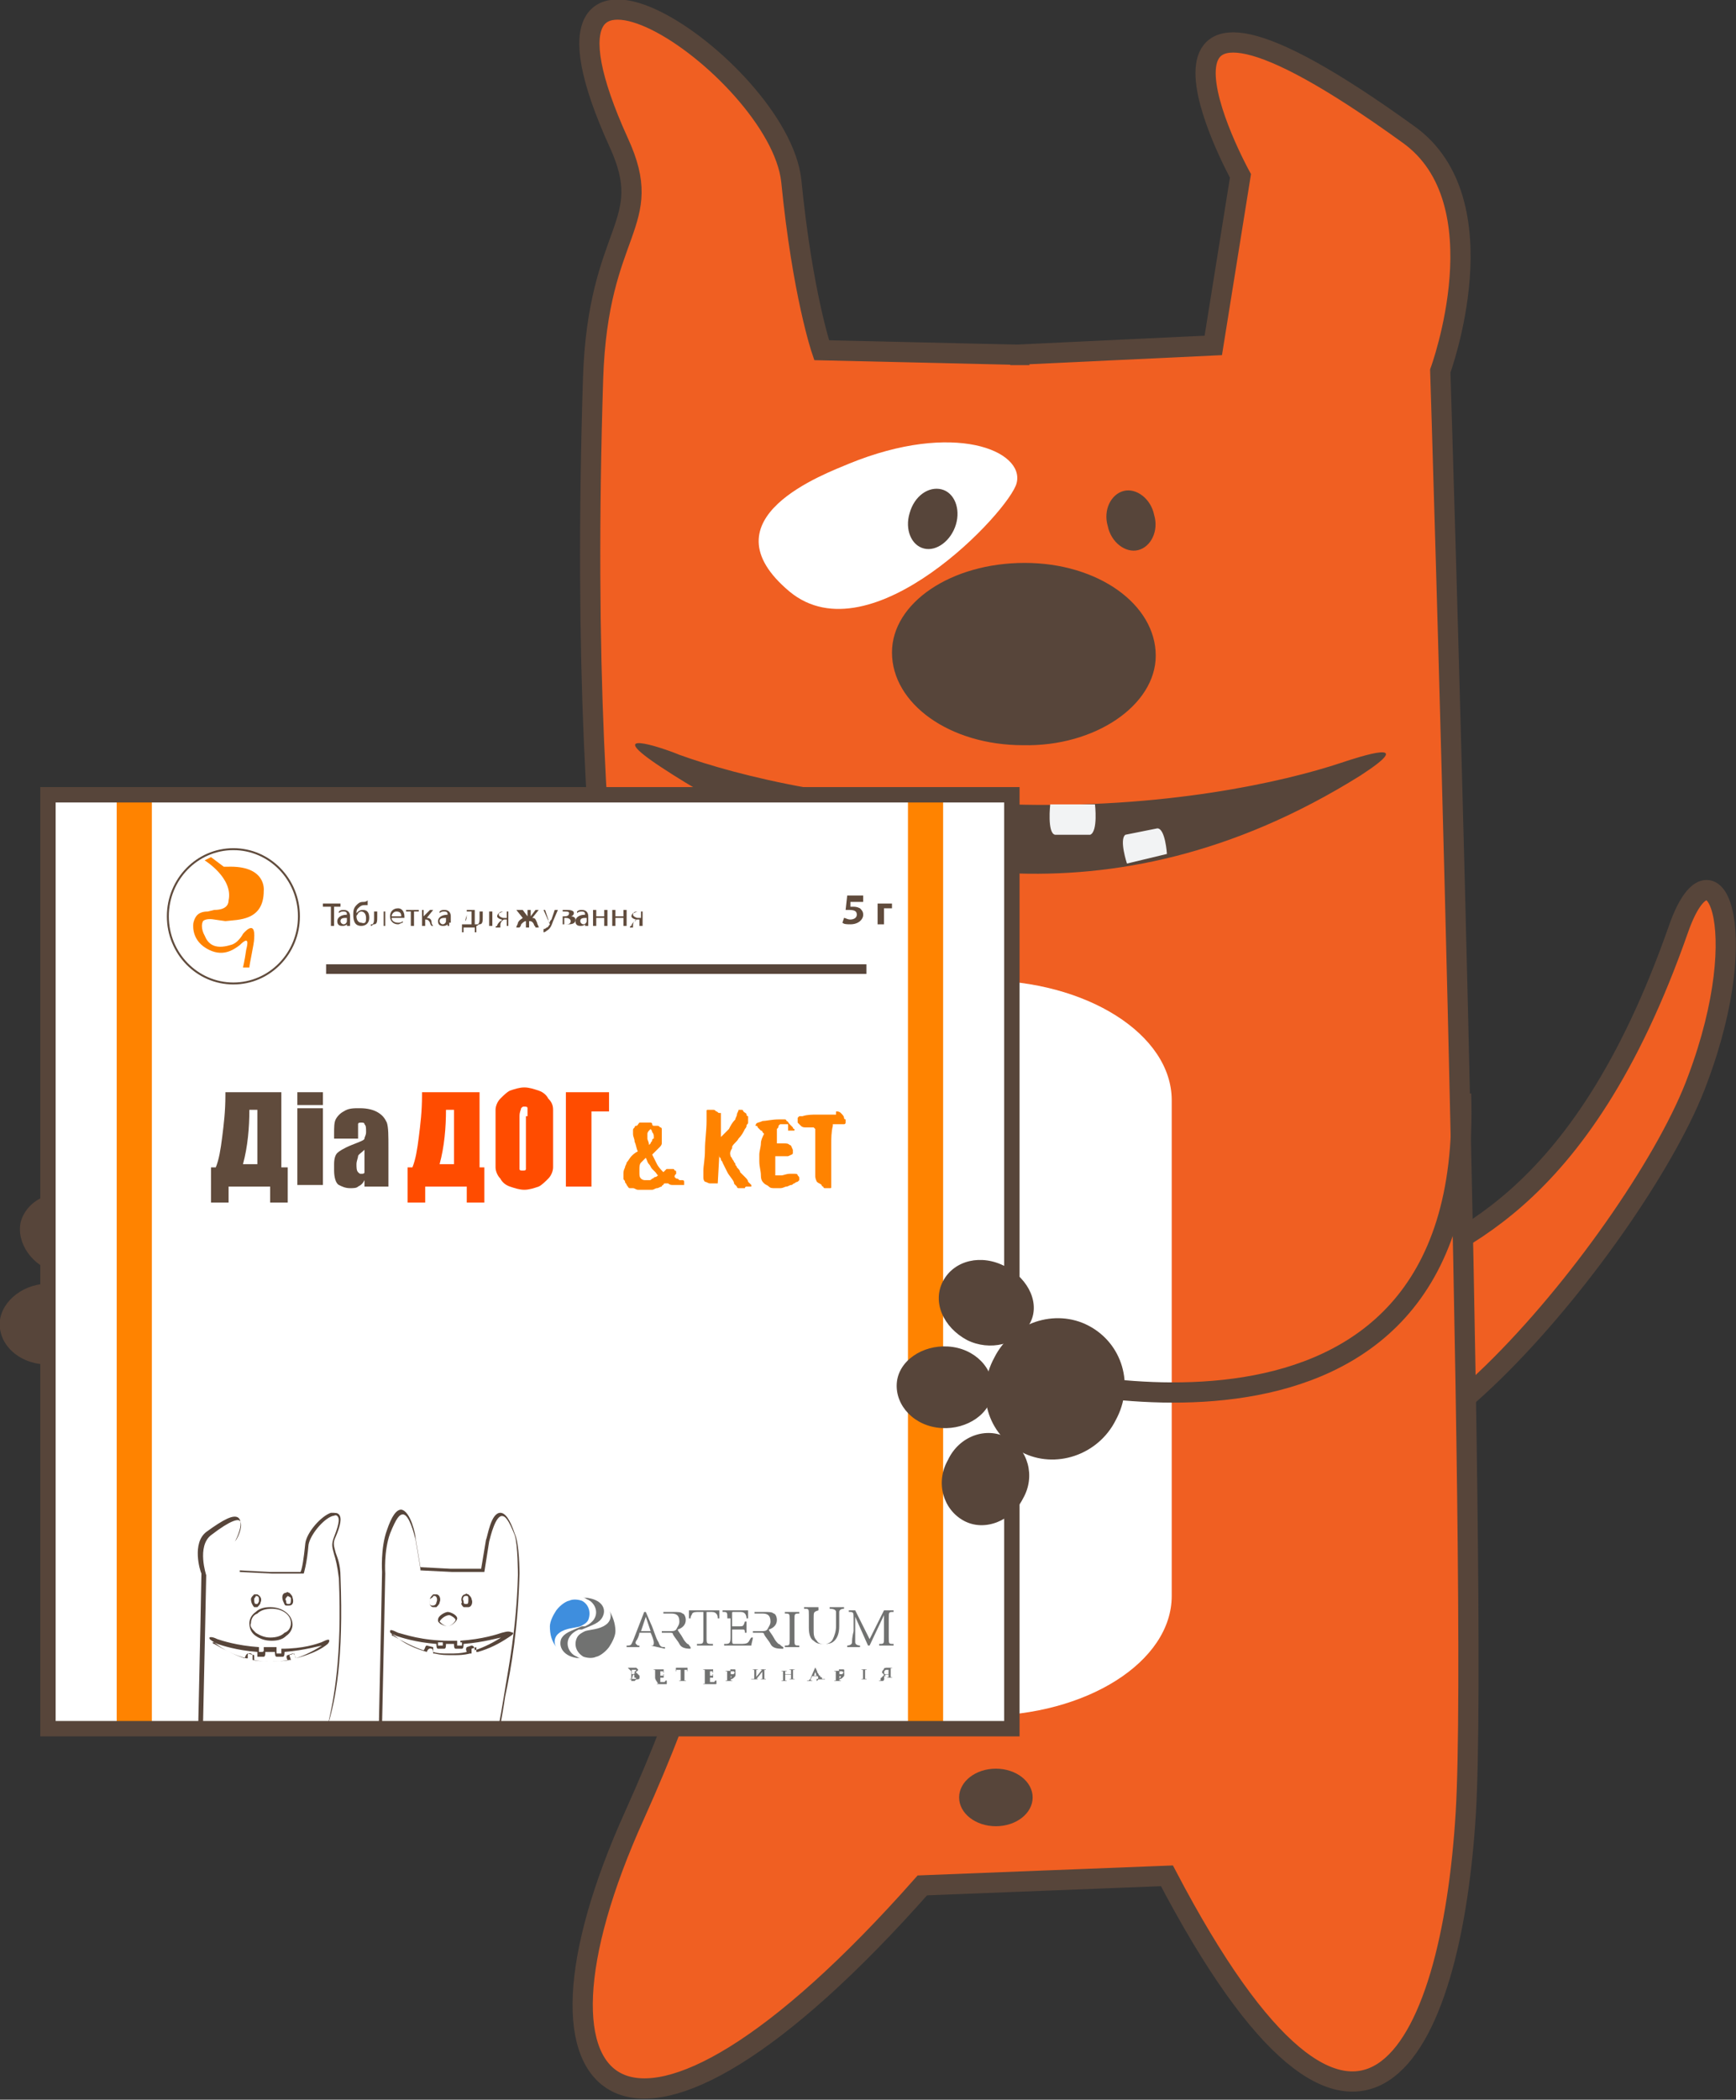 <svg xmlns="http://www.w3.org/2000/svg" id="Слой_1" baseProfile="basic" viewBox="0 0 108.6 131.3"><rect x="0" y="0" width="108.6" height="131.3" fill="#333333" stroke="none"/><style>.st0{fill:#604b3c}.st4{fill:#fff}.st7{fill:#ff8300}.st12{fill:#57453a}.st26{fill:#717271}.st38{fill:none;stroke:#57453a;stroke-width:1.266;stroke-miterlimit:10}</style><switch><g><path fill="#f05f22" fill-rule="evenodd" stroke="#57453a" stroke-miterlimit="10" stroke-width="1.266" d="M86.2 80.1c4.3-2.3 12.6-4.3 18.8-22 2.1-6 4.8-.2 1.2 9.4-3.5 9.6-21 30.8-24.9 21.4-2.3-5.5 1.2-6.8 4.9-8.8z" clip-rule="evenodd"/><path fill="#f05f22" stroke="#57453a" stroke-miterlimit="10" stroke-width="1.266" d="M64.4 22.2l-13-.3s-1.2-3.5-1.9-10.6c-.8-7.2-18.2-18.7-10.8-2.4 2.4 5.2-1.3 5.3-1.6 14.8-2.2 70.1 16.7 58.4 2.6 89.8-8.2 18.1-.4 25.2 18 4.4l15.3-.6c12 22.9 17.8 11.2 18.7-4 .8-13.6-1.6-90.1-1.6-90.1s3.9-10.6-2-14.8C68.3-5.9 77.6 11 77.6 11l-1.7 10.6-12.7.6h1.2z"/><path fill="#57453a" fill-rule="evenodd" d="M55.8 40.8c0 3.2 3.6 5.8 8.2 5.8 4.5.1 8.3-2.5 8.3-5.6 0-3.2-3.6-5.8-8.2-5.8s-8.3 2.5-8.3 5.6z" clip-rule="evenodd"/><path d="M13.9 82.5c-.6 2.4-3 3.8-5.3 3.2-2.3-.6-3.7-3-3-5.4.6-2.4 3-3.8 5.3-3.2 2.3.6 3.7 3 3 5.4z" class="st12"/><path d="M2.6 80.3c1.7-.2 3.2.7 3.4 2.1.2 1.4-1 2.7-2.6 2.9-1.7.2-3.2-.8-3.4-2.2-.2-1.3 1-2.6 2.6-2.8zM7.5 85c1.4.4 2.3 1.9 1.9 3.5C9 90 7.5 91 6 90.6c-1.4-.4-2.3-1.9-1.9-3.5.5-1.5 2-2.5 3.4-2.1zm-3.9-5.4C2 79.2 1 77.7 1.3 76.4c.4-1.4 2-2.1 3.6-1.7 1.6.4 2.7 1.9 2.3 3.2-.3 1.3-1.9 2.1-3.6 1.7z" class="st12"/><path d="M9 79.9c17 11.3 29.6-17 29.6-17" class="st38"/><path d="M53.1 29c-1.4.6-9.2 3.4-3.7 8 5.1 4.2 13.8-5.1 14.2-6.8.5-2-3.9-3.9-10.5-1.2z" class="st4"/><path d="M72.2 32.2c.3 1-.2 2-1 2.2-.8.2-1.7-.5-1.9-1.5-.3-1 .2-2 1-2.2.8-.2 1.7.5 1.9 1.5zm-15.3-.1c-.3 1 .1 2 .9 2.2.8.2 1.7-.5 2-1.5.3-1-.1-2-.9-2.2-.8-.2-1.7.4-2 1.5z" class="st12"/><ellipse cx="62.3" cy="112.4" class="st12" rx="2.3" ry="1.8"/><path d="M42.5 47.2c3.6 1.3 11 3.2 20.6 3.1h.1c9.6.3 17.1-1.4 20.7-2.6 1.2-.4 4.9-1.6 1.2.8-8 5-15.5 6.4-22 6.1-6.5.1-13.8-1.4-21.7-6.6-3.8-2.5-.1-1.3 1.1-.8z" class="st12"/><path d="M53.6 53.4s.1-1.6.6-1.6l1 .2 1 .2c.4.2-.1 1.8-.1 1.8m14.4 0s-.5-1.5-.1-1.8l1-.2 1-.2c.5 0 .6 1.6.6 1.6m-11.7-3.1s.1 1.8-.4 1.9l-1.1-.1-1.2-.1c-.5-.1-.2-1.9-.2-1.9m10.1.2s.2 1.7-.3 1.9H66c-.5-.1-.3-1.9-.3-1.9" fill="#f2f3f4"/><path d="M73.3 99.8c0 4.1-5.3 7.5-11.9 7.5-6.6 0-11.9-3.4-11.9-7.5v-31c0-4.1 5.3-7.5 11.9-7.5 6.6 0 11.9 3.4 11.9 7.5v31z" class="st4"/><path d="M3 49.7h60.3v58.4H3z" class="st4"/><ellipse cx="14.6" cy="57.3" fill="none" stroke="#604b3c" stroke-width=".122" rx="4.1" ry="4.2"/><path d="M53.9 56.4h-.7v.3h.1c.2 0 .3 0 .5.1.1.1.2.2.2.4 0 .3-.3.6-.8.6-.2 0-.4 0-.5-.1l.1-.3c.1 0 .2.1.4.1s.4-.1.4-.3c0-.2-.1-.3-.5-.3h-.2l.1-.9h1v.4zm1.9.1v.3h-.5v1h-.4v-1.3h.9z" class="st0"/><path d="M12.8 58.5c.2.5.6.9 1.6.6.5-.1.8-.7.8-.7s.8-1 .7.3c0 .3-.3 1.6-.3 1.8h-.4s.1-.4.2-1.1c.1-.4.2-.9-.4-.3-.4.3-1.1.8-2.1.2-1-.6-.8-1.6-.8-1.6.1-.4.3-.7.9-.7l.4-.1c.7 0 .9-.3.9-.6.3-1.4-1.5-2.5-1.5-2.5l.4-.2.8.6h.2c2.5-.1 2.3 1.5 2.3 1.5 0 1.9-1.6 1.8-2.4 1.9l-.7-.1s-.5-.1-.7.1c-.2.4.1.9.1.9z" class="st7"/><path d="M20.6 56.7h-.4v-.2h1.1v.2h-.4v1.2h-.2v-1.2z" class="st0"/><path d="M21.9 57.7v.2h-.2v-.1c-.1.1-.2.1-.3.1-.2 0-.3-.1-.3-.3 0-.2.2-.4.6-.4 0-.1 0-.2-.2-.2-.1 0-.2 0-.3.1V57c.1-.1.2-.1.3-.1.3 0 .4.2.4.4v.4zm-.2-.3c-.2 0-.4 0-.4.2 0 .1.1.2.2.2s.2-.1.2-.2v-.2zm1.3-.8h-.2c-.2 0-.3.1-.4.2-.1.1-.1.2-.1.3.1-.1.2-.2.4-.2.3 0 .4.2.4.5s-.2.5-.5.5c-.4 0-.5-.3-.5-.7 0-.2 0-.4.2-.6.1-.1.2-.2.4-.2.1 0 .2 0 .3-.1v.3zm-.1.8c0-.2-.1-.4-.3-.4-.1 0-.2.1-.2.1 0 .1-.1.1-.1.2 0 .2.1.4.3.4.3.1.3-.1.3-.3zm1.2-.5v1H24V57h-.4v.3c0 .3 0 .5-.2.5-.1 0-.1.1-.2.1v-.1h.1c.1-.1.1-.2.1-.4V57h.7zm.4.5c0 .2.2.3.4.3.1 0 .2 0 .3-.1v.1c-.1 0-.2.1-.3.1-.3 0-.5-.2-.5-.5s.2-.5.5-.5.4.3.4.5v.1h-.8zm.6-.1c0-.1 0-.3-.3-.3-.2 0-.3.2-.3.3h.6zm1.1-.4v.1h-.3v.9h-.2V57h-.3v-.1h.8zm.3 0v.4l.4-.4h.2l-.4.5c.2 0 .3.1.3.3 0 .1.1.2.1.2H27s-.1-.1-.1-.2c-.1-.2-.2-.2-.3-.2v.4h-.2v-1h.1zm1.6.8v.2H28v-.1c-.1.1-.2.1-.3.1-.2 0-.3-.1-.3-.3 0-.2.2-.4.6-.4 0-.1 0-.2-.2-.2-.1 0-.2 0-.3.1V57c.1-.1.2-.1.3-.1.3 0 .4.2.4.4v.4zm-.2-.3c-.2 0-.4 0-.4.2 0 .1.1.2.2.2s.2-.1.2-.2v-.2zm1.8-.5v.9h.1v.5h-.1V58H29v.3h-.1v-.5h.1c0-.1.1-.1.1-.2s.1-.3.1-.4v-.3h.5zm-.5.3c0 .1 0 .3-.1.4 0 .1-.1.1-.1.2h.5V57h-.3v.2zm1.6-.3v1h-.2V57h-.4v.3c0 .3 0 .5-.2.5-.1 0-.1.1-.2.1v-.1h.1c.1-.1.1-.2.1-.4V57h.8zm1.1 1h-.2v-.4h-.1c-.1 0-.1 0-.2.1s-.1.2-.1.3v.1H31s0-.1.1-.1c0-.1.1-.2.2-.3 0 0 .1 0 .1-.1-.1 0-.3-.1-.3-.2s.1-.2.1-.2c.1 0 .2-.1.3-.1h.3v.9zm-.2-.9h-.2c-.1 0-.3 0-.3.2 0 .1.2.2.3.2h.2V57zm1-.1l.3.4v-.4h.2v.4l.3-.4h.2l-.4.5c.2 0 .2.1.3.3 0 .1.1.2.1.3h-.2c0-.1-.1-.1-.1-.2-.1-.2-.2-.2-.3-.2v.4h-.2v-.4c-.1 0-.2.1-.3.2 0 .1-.1.2-.1.2h-.2c0-.1.1-.2.1-.3.1-.2.2-.2.3-.3l-.4-.5h.4zm1.4 0l.2.6c0 .1 0 .1.1.2 0-.1 0-.1.1-.2l.2-.6h.2l-.3.7c-.1.3-.2.5-.4.6-.1.1-.2.1-.2.1v-.2s.1 0 .2-.1c.1 0 .1-.1.2-.2l-.4-.9h.1zm1 0h.3c.2 0 .5 0 .5.2 0 .1-.1.2-.2.2.2 0 .3.1.3.2 0 .3-.3.3-.5.3h-.3v-.9zm.1.9h.2c.1 0 .3 0 .3-.2 0-.1-.1-.2-.3-.2h-.1v.4zm0-.5h.1c.1 0 .3 0 .3-.2 0-.1-.1-.1-.3-.1h-.1v.3zm1.6.4v.2h-.2v-.1c-.1.1-.2.1-.3.1-.2 0-.3-.1-.3-.3 0-.2.2-.4.6-.4 0-.1 0-.2-.2-.2-.1 0-.2 0-.3.1V57c.1-.1.2-.1.3-.1.3 0 .4.2.4.4v.4zm-.1-.3c-.2 0-.4 0-.4.2 0 .1.1.2.2.2s.2-.1.2-.2v-.2zm.6-.5v.4h.5v-.4h.2v1h-.2v-.5h-.5v.5h-.2v-1h.2zm1.2 0v.4h.5v-.4h.2v1H39v-.5h-.5v.5h-.2v-1h.2zm1.7 1H40v-.4h-.1c-.1 0-.1 0-.2.1s-.1.2-.1.3v.1h-.2s0-.1.1-.1c0-.1.1-.2.2-.3 0 0 .1 0 .1-.1-.1 0-.3-.1-.3-.2s.1-.2.1-.2c.1 0 .2-.1.3-.1h.3v.9zm-.1-.9h-.2c-.1 0-.3 0-.3.2 0 .1.2.2.3.2h.2V57zM18 75.2h-1.1v-1h-2.6v1h-1.1V73h.3c.2-.5.3-1.1.4-1.9.1-.8.2-1.6.2-2.6v-.2h3.5V73h.4v2.2zm-1.9-2.3v-3.5h-.5c0 1.1-.1 2.3-.4 3.4h.9zm4.1-4.6v.8h-1.6v-.8h1.6zm0 1v4.8h-1.6v-4.8h1.6zm2.1 1.9h-1.4v-.3c0-.4 0-.7.1-.9.1-.2.3-.4.5-.5.3-.2.6-.2 1-.2.5 0 .9.1 1.2.3.3.2.4.4.5.6.1.3.1.8.1 1.6v2.4h-1.5v-.4c-.1.2-.2.3-.4.4-.1.1-.3.1-.5.1-.3 0-.5-.1-.7-.2s-.3-.5-.3-.9v-.4c0-.4.1-.6.2-.7.1-.1.4-.3.9-.5s.8-.3.8-.4c0-.1.1-.2.1-.4 0-.3 0-.4-.1-.5 0-.1-.1-.1-.2-.1s-.2 0-.2.1v.9zm.5.7c-.2.2-.4.3-.4.4 0 .1-.1.3-.1.5s0 .4.1.5.1.1.2.1.2 0 .2-.1v-1.4z" class="st0"/><path d="M30.3 75.2h-1.1v-1h-2.6v1h-1.1V73h.3c.2-.5.3-1.1.4-1.9.1-.8.2-1.6.2-2.6v-.2H30V73h.3v2.2zm-1.9-2.3v-3.5h-.5c0 1.1-.1 2.3-.4 3.4h.9zm6.2-1.2V73c0 .2-.1.5-.3.7-.2.2-.4.4-.6.5-.3.1-.6.2-.9.2-.3 0-.6-.1-.9-.2-.3-.1-.5-.3-.6-.5-.2-.2-.3-.5-.3-.7v-3.6c0-.2.1-.5.3-.7.2-.2.4-.4.6-.5.3-.1.6-.2.9-.2.3 0 .6.1.9.2.3.1.5.3.6.5.2.2.3.4.3.7v2.3zM33 69.8v-.5c0-.1-.1-.1-.2-.1s-.1 0-.2.1c0 .1-.1.2-.1.5v3.3c0 .1.1.1.2.1s.2 0 .2-.1v-3.3zm5.1-.3H37v4.7h-1.6v-5.9h2.7v1.2z" fill="#ff4c00"/><path d="M42.3 73.4c-.1.1-.1.1-.1.2l.1.1c.1 0 .1 0 .2.1h.2s.1 0 .1.1v.2h-.7c-.1 0-.2 0-.3-.1h-.2s-.1 0-.1.1c0 0-.1 0-.1.1-.1 0-.2.1-.3.1-.1 0-.2.1-.3.1h-.9c-.1 0-.2-.1-.3-.1h-.2c-.1 0-.1-.1-.2-.2 0-.1-.1-.1-.1-.2s-.1-.1-.1-.2v-.3c0-.1 0-.2.1-.4 0-.1.1-.2.1-.3.1-.1.2-.3.3-.4.1-.1.2-.2.4-.3-.1-.2-.1-.4-.2-.6 0-.2-.1-.3-.1-.5v-.2c0-.1 0-.1.1-.2 0 0 0-.1.1-.1s.1-.1.2-.2h.7s.1 0 .1.1c0 0 0 .1.1.1h.2c.1 0 .1 0 .2.1.1 0 .1.1.1.1v.9s0 .1-.1.2l-.3.3-.1.1-.1.1.3.6c.1.2.3.4.4.5l.1-.1.1-.1h.4c.1 0 .1.1.1.1.1 0 .1 0 .1.2 0-.1 0-.1 0 0zm-2.2.3c.1.1.2.1.3.1h.2c.1 0 .1 0 .2-.1.1 0 .1-.1.2-.1s.1-.1.2-.1c-.1 0-.1-.1-.2-.2l-.2-.2c-.1-.1-.1-.2-.2-.3-.1-.1-.1-.2-.2-.4l-.3.3c-.1.1-.1.3-.1.4v.2c0 .2 0 .3.1.4zm.4-2.9v.4c0 .1.1.2.1.4l.1-.1c0-.1.1-.1.1-.2 0 0 0-.1.1-.1v-.1c0-.1 0-.2-.1-.3 0-.1-.1-.2-.1-.2l-.1.1s-.1.1-.1.2v-.1zm5.2 1.5c.1.1.1.2.2.3 0 .1.1.1.1.2s.1.1.1.2c.1.1.2.2.2.3l.3.3c.1.1.2.2.2.3l.2.2v.1h-.3s-.1 0-.1.1h-.4s-.1 0-.1-.1l-.2-.2c.1 0 0 0 0-.1-.1-.2-.3-.4-.4-.6l-.3-.6c0-.1-.1-.1-.1-.2s-.1-.1-.1-.2v-.1l-.1 1.8h-.5c-.1 0-.2-.1-.3-.1-.1-.1-.1-.2-.1-.3v-.4c0-.3.1-.7.1-1.3 0-.6.1-1.2.1-1.8v-.6c0-.1 0-.1.1-.1h.3c.1 0 .1 0 .2.1.1 0 .1.1.2.1h.1v1.5l.5-.5c.1-.2.2-.4.4-.6 0-.1.1-.2.1-.3 0-.1.1-.2.1-.3h.2s.1 0 .1.1c.1.1.2.1.2.2s.1.1.1.1v.4c0 .1-.1.1-.1.2s-.1.2-.1.2c-.1.2-.2.4-.4.6-.1.2-.3.3-.4.5v.1c-.2.3-.1.4-.1.5zm3.6-2h-.5l-.1.1c0 .1 0 .1-.1.2v.9h.4c.2 0 .3 0 .4.1.1 0 .1.1.2.3v.2c0 .1-.1.1-.3.2h-.8v1.2h.4c.1 0 .3-.1.5-.1h.3c.1 0 .2 0 .2.1.1.1.1.1.1.2v.1l-.1.1s-.1 0-.2.1c-.1 0-.1.1-.2.1s-.2.1-.3.1c-.1 0-.2.1-.4.1h-.3c-.2 0-.3 0-.4-.1s-.2-.1-.3-.2c-.1-.1-.2-.2-.2-.5s-.1-.5-.1-.9v-.4c0-.2.1-.5.1-.7 0-.2.1-.4.2-.6l-.1-.1s0-.1-.1-.1l-.1-.1-.1-.1s0-.1-.1-.1 0-.1 0-.1c0-.1.2-.1.4-.2.2 0 .6-.1 1-.1h.4s.1 0 .1.1c.1 0 .1.1.2.2l.2.2s0 .1.1.1v.1h-.4zm3-.8c.1 0 .2 0 .3.1.1.1.2.2.2.3 0 0 0 .1.1.1v.2s0 .1-.1.1h-.7v.1c-.1.4-.1.8-.1 1.2v2.6c0 .1 0 .1-.1.1h-.3s-.1 0-.1-.1c0 0-.1 0-.1-.1-.1-.1-.2-.1-.3-.2-.1-.2-.1-.3-.1-.4v-2.9l-.1-.1h-.5c-.1 0-.2 0-.3-.1l-.2-.2v-.3l.1-.1h.2c.3-.1.6-.1.9-.1h1.2v-.2zm-45-19.8h2.2V108H7.3zm49.5 0H59v58.4h-2.2z" class="st7"/><path fill="none" stroke="#57453a" stroke-miterlimit="10" stroke-width=".962" d="M3 49.7h60.3v58.4H3z"/><path d="M16 102.3c.3.2.6.3 1 .3s.7-.1.9-.3c.3-.2.4-.5.4-.7 0-.6-.6-1.1-1.4-1.1-.4 0-.7.1-.9.3-.3.2-.4.5-.4.7 0 .3.1.6.4.8zm.1-1.4c.2-.2.5-.3.9-.3.7 0 1.2.4 1.2.9 0 .2-.1.5-.4.6-.2.2-.5.3-.9.3-.3 0-.6-.1-.9-.3-.2-.2-.4-.4-.3-.6 0-.2.1-.5.4-.6z" class="st12"/><path d="M21.3 98.6c0-.8-.2-1.2-.3-1.5-.1-.4-.2-.6 0-1 .3-.7.4-1.2.2-1.4-.1-.1-.2-.1-.5-.1-.6.2-1.5 1.2-1.6 1.9-.1 1-.2 1.6-.3 1.8h-1.9l-1.9-.1-.3-1.8c.1-.2.6-1.2.2-1.5-.3-.2-.9.1-2 .9-.9.7-.4 2.4-.3 2.6 0 .3-.1 5.2-.2 9.5v.1h8.1v-.1c.5-1.6 1-4.2.8-9.3zm-.8 9.3h-7.8c.1-4.4.2-9.4.2-9.4s-.6-1.8.3-2.5c1.3-1 1.7-1 1.8-.9.2.2 0 .9-.3 1.3l.3 1.8v.1l2 .1h2s.2-.6.3-1.8c.1-.6.9-1.6 1.5-1.8.1 0 .2-.1.3 0 .1.1.2.3-.2 1.3-.2.5-.1.7 0 1.1.1.3.2.7.3 1.5.2 4.9-.3 7.5-.7 9.2z" class="st12"/><path d="M17.9 100.4h.2c.2 0 .3-.2.2-.5 0-.1-.1-.2-.2-.3-.1 0-.1-.1-.2 0-.2 0-.3.2-.2.5.1.2.1.3.2.3zm.1-.6c.2.1.2.1.2.2s0 .3-.1.3H18c-.1 0-.1-.1-.1-.2-.1-.1 0-.2.1-.3zm-2.1.7c.1 0 .1 0 0 0h.2c.1-.1.2-.2.2-.3.1-.2 0-.4-.2-.5h-.2c-.1.1-.2.2-.2.3 0 .2.1.4.2.5zm.1-.7s.1 0 0 0c.1 0 .1 0 0 0 .2 0 .2.1.2.3 0 .1-.1.2-.1.2H16c-.1 0-.1-.2-.1-.3 0-.1.1-.1.1-.2zm15.4 2.3c-.3.1-1.2.4-2.6.5v.1h.1v.2h-.3v-.3h-.5c-1.7 0-2.8-.4-3.2-.5-.4-.2-.5-.2-.5-.1s0 .1.3.3c.6.5 1.3.8 2 1 .1-.3.3-.2.3-.2s.1 0 .1.3h.1c.4.1.7.1 1 .1h.2c.3 0 .6 0 1-.1h.1v-.3l.3-.1v.3h.1c.7-.2 1.3-.5 1.9-.9.3-.2.3-.2.3-.3-.3-.1-.3-.1-.7 0zm-3.7.6v.2h-.3v-.2h.3zm3.8-.4c-.6.4-1.2.7-1.8.9 0-.2-.1-.3-.2-.3l-.3.1s-.1.1 0 .3c-.4.1-.7.1-1.1.1H28c-.3 0-.6 0-.9-.1v-.3l-.4-.1c-.1 0-.1.2-.2.3-.6-.2-1.2-.5-1.9-.9-.1 0-.1-.1-.1-.1.1 0 .1 0 .3.1.3.1 1.2.4 2.5.5 0 .1 0 .3.1.3h.4c.1 0 .1-.2.1-.3h.5c0 .1 0 .3.1.3h.4c.1 0 .1-.2.1-.3 1.3-.1 2.2-.4 2.4-.4.1 0 .2-.1.3-.1-.1-.1-.1-.1-.2 0zm-2.5-1.8h.3c.2 0 .3-.3.2-.5 0-.1-.1-.2-.2-.3-.1 0-.1-.1-.2 0-.2 0-.3.3-.2.5-.1.1 0 .2.1.3zm.1-.7h.1c.1 0 .1.1.1.2 0 .2 0 .3-.1.3h-.1c-.1 0-.1-.1-.1-.2-.1-.1 0-.3.1-.3z" class="st12"/><path d="M32.2 95.9c-.3-.9-.6-1.3-.9-1.3-.6 0-.8 1.5-.9 1.7l-.3 1.8h-1.9l-1.9-.1-.3-1.8c0-.2-.3-1.7-.9-1.8-.3 0-.6.4-.9 1.3-.4 1.1-.3 2.6-.3 2.6 0 .1-.1 5.2-.2 9.6v.1h7.6v-.1c.1-.6.2-1.1.3-1.8.4-1.9.8-4.2.9-7.7 0 0 0-1.9-.3-2.5zm-.7 10.3c-.1.6-.2 1.2-.3 1.7h-7.3c.1-4.4.2-9.5.2-9.5s-.1-1.4.3-2.5c.4-1 .6-1.2.8-1.2.4 0 .7 1.2.8 1.6l.3 1.8v.1l2 .1h2l.3-1.9c.1-.4.4-1.6.8-1.6.2 0 .4.2.8 1.2.2.6.2 2.5.2 2.5-.1 3.5-.6 5.8-.9 7.7z" class="st12"/><path d="M27.4 101.3c0 .1 0 .1.1.2s.4.2.5.2c.2 0 .6-.3.6-.5s-.4-.4-.6-.4c-.1 0-.6.2-.6.5zm.7-.3c.1 0 .4.2.4.3 0 .1-.3.4-.5.4-.1 0-.3-.1-.4-.2l-.1-.1c.1-.2.4-.4.6-.4zm-1-.5h.2c.1-.1.2-.2.2-.3.1-.2 0-.5-.2-.5h-.2c-.1.1-.2.2-.2.3-.1.2 0 .5.2.5zm0-.7h.1c.1 0 .2.2.1.4 0 .1-.1.2-.2.2H27c-.1 0-.2-.2-.1-.4.1-.1.2-.1.2-.2zm-6.5 2.8c0-.1-.1-.1-.5.1-.3.1-1.1.4-2.5.4v.3h-.3v-.4h-.8v.2c0 .1-.1.1-.1.1h-.2v-.3c-1.4-.1-2.3-.4-2.6-.5-.4-.2-.5-.1-.5-.1 0 .1 0 .1.3.3.6.5 1.3.8 2 1h.1v-.2c0-.2.3-.1.3 0v.3c.4.1.9.1 1.1.1.1 0 .9 0 1.2-.1h.1l-.1-.3.3-.1.1.3s1.3-.3 2-.9c.1-.1.1-.2.1-.2zm-.3.2c-.6.4-1.2.7-1.8.9 0-.1-.1-.3-.2-.3l-.3.1c-.1 0-.1.2 0 .3-.4.1-.7.1-1.1.1-.3 0-.6 0-1-.1v-.3l-.4-.1s-.1 0-.2.3c-.6-.2-1.2-.5-1.9-.9-.1 0-.1-.1-.1-.1.1 0 .1 0 .3.1.3.1 1.2.4 2.5.5v.3h.4c.1 0 .1-.2.1-.3h.6c0 .1 0 .3.1.3h.4c.1 0 .1-.2.1-.3 1.3-.1 2.2-.4 2.4-.4.1 0 .2-.1.3-.1-.1-.1-.2-.1-.2 0z" class="st12"/><path fill="#717271" stroke="#717271" stroke-linejoin="round" stroke-miterlimit="22.926" stroke-width=".026" d="M39.3 104.3h.5l.1.1s0 .1-.1.1c0 0-.1 0-.1.1.1 0 .1 0 .2.1l.1.1v.1s0 .1-.1.1h-.5.1v-.5l-.2-.2c.1.1.1 0 0 0zm.2.1v.3h.1c.1 0 .2-.1.2-.2v-.1h-.3c.1 0 .1 0 0 0 .1 0 0 0 0 0zm.1.3l-.1.3v.1h.2l.1-.1c0-.1 0-.1-.1-.1 0-.2 0-.2-.1-.2zm1.4.2v-.5h-.1.6v.2-.1h-.2v.3h.2v-.1.2h-.2v.3h.3s0-.1.1-.1v.2h-.6.1c-.2-.3-.2-.3-.2-.4zm1.8-.5v.7h.1-.4.1v-.7h-.3v.1-.2h.7v.2-.1h-.2zm1.3.5v-.5H44h.6v.2-.1h-.2v.3h.2v-.1.2h-.2v.3h.3s0-.1.1-.1v.2H44h.1v-.4zm1.6-.5v.3h.2s.1-.1.1-.2 0-.1-.1-.1h-.2c.1 0 .1 0 0 0zm0 .4v.3h.1-.4.1v-.6h-.1.5l.1.1v.1c0 .1 0 .1-.1.2 0 0-.1.1-.2.1.1-.2.1-.2 0-.2zm1.5.1v-.5h-.1.3-.1v.5l.4-.5h-.1.3-.1v.6h.1-.3.1v-.5l-.4.5h.1-.4.1c.1 0 .1 0 .1-.1zm1.9-.2h.4v-.3h-.1.3-.1v.6h.1-.3.1v-.3h-.4v.4h.1-.3.1v-.6h-.1.3-.1v.2zm2 .4c.1 0 .1 0 0 0 .1-.1.1-.1 0 0 .1-.1.1-.1.1-.2 0 0 0-.1-.1-.1h-.3l-.1.2v.1h.1-.3.1l.1-.1.3-.7.1.2s0 .1.1.2c0 0 0 .1.1.1 0 .1 0 .1.1.1 0 .1 0 .1.1.1h.1-.5v.1zm-.2-.3h.2l-.1-.3-.1.3zm1.6-.4v.3h.2s.1-.1.1-.2 0-.1-.1-.1h-.2c.1 0 .1 0 0 0 .1 0 0 0 0 0zm0 .4v.3h.1-.4.1v-.6h-.1.5l.1.1v.1c0 .1 0 .1-.1.2 0 0-.1.1-.2.1.2-.2.1-.2 0-.2zm1.6-.3v.5h.1-.3.1v-.6h-.1.3-.1v.1zm1.5.4v-.2h-.2l-.1.1v.2s0 .1-.1.1H55h.1v-.1s0-.1.1-.1c0 0 0-.1.1-.1h.1c-.1 0-.1 0-.1-.1l-.1-.1c0-.1 0-.1.1-.2 0-.1.1-.1.2-.1h.3-.1v.6h.1-.3.1c0 .1 0 .1 0 0zm0-.2v-.3h-.1c-.1 0-.1 0-.2.1v.1c0 .1 0 .1.1.1h.2z"/><path d="M45.5 101.2c0-.4 0-.4-.3-.4v-.1h1.6v.5h-.1c0-.2-.1-.3-.1-.3-.1-.1-.2-.1-.4-.1h-.3c-.1 0-.1 0-.1.1v.8h.4c.3 0 .3 0 .4-.3h.1v.7h-.1c0-.1 0-.2-.1-.2h-.7v.6c0 .2 0 .3.1.3h.4c.2 0 .4 0 .5-.1.1-.1.1-.2.2-.3h.1c0 .1-.1.4-.1.5h-1.7v-.1c.3 0 .4 0 .4-.4v-1.2h-.2zm4.2 1.3c0 .4 0 .4.3.4v.1h-.9v-.1c.3 0 .3 0 .3-.4v-1.2c0-.4 0-.4-.3-.4v-.1h.9v.1c-.3 0-.3 0-.3.4v1.2zm1.5-1.8c-.3.1-.3.1-.3.5v.7c0 .3 0 .5.2.7.1.2.3.2.5.2s.4-.1.5-.3c.1-.2.2-.5.2-.8v-.9c0-.1-.1-.2-.4-.2v-.1h.9v.1c-.2 0-.3.1-.3.2v.9c0 .4-.1.7-.3.9-.2.2-.4.2-.7.2-.2 0-.4 0-.6-.2-.2-.1-.3-.4-.3-.8v-.8c0-.4 0-.4-.3-.4v-.1h.9v.2zm2.3 0l.9 1.8.9-1.8h.6v.1c-.3 0-.3 0-.3.4v1.2c0 .4 0 .4.3.4v.1H55v-.1c.3 0 .3 0 .3-.4V101l-.9 1.9h-.1l-.8-1.8v1.6c0 .1.1.2.3.2v.1H53v-.1c.2 0 .3-.1.3-.2s0-.3.1-.7v-.7c0-.5 0-.5-.3-.5v-.1h.4zm-8.7 0h-1.5 1.5zm0 0h-1.7v.5h.1c0-.2.1-.2.1-.3.1-.1.2-.1.5-.1h.2v1.6c0 .4 0 .4-.4.4v.1h1v-.1c-.4 0-.4 0-.4-.4v-1.6h.2c.2 0 .3 0 .4.1.1.1.1.2.1.3h.1v-.5h-.2zm-1.7 0h2-2zm-.1 2.1c-.1-.1-.2-.2-.3-.4-.1-.2-.3-.4-.3-.5.3-.1.5-.3.5-.6 0-.2-.1-.4-.2-.4-.1-.1-.3-.1-.6-.1h-.6v.1h.5c.3 0 .5.1.5.5 0 .2-.1.3-.2.5-.1.1-.2.1-.4.1h-.5v.1h.5c.1 0 .2 0 .2.1.1.2.3.4.4.6.1.2.3.3.7.3v-.1c-.1-.1-.1-.2-.2-.2zm5.7 0c-.1-.1-.2-.2-.3-.4-.1-.2-.3-.4-.3-.5.3-.1.5-.3.5-.6 0-.2-.1-.4-.2-.4-.1-.1-.3-.1-.6-.1h-.6v.1h.5c.3 0 .5.1.5.5 0 .2-.1.3-.2.5-.1.1-.2.1-.4.1h-.5v.1h.5c.1 0 .2 0 .2.1.1.2.3.4.4.6.1.2.3.3.7.3h.1v-.1c-.2-.1-.2-.2-.3-.2zm-8 .1h.1c.1 0 .1-.1.1-.2s-.1-.4-.2-.6H40c0 .1-.1.4-.2.5-.1.2 0 .2.1.3h.1v.1h-.8v-.1h.1c.2 0 .2-.1.3-.3l.7-1.8h.1l.3.7c.2.4.3.9.5 1.2.1.3.2.3.4.3v.1l-.9-.2zm-.6-.9h.6l-.3-.9-.3.9zm-3.7-2.1c.1 0 .2 0 .3.1.6.2 1 1.2-.1 1.7h-.2c-.7.3-1.1.4-1.3.8-.2.6.3 1.2 1.3 1.2-.1 0-.2 0-.3-.1-.6-.2-1-1.2.1-1.7h.2c.7-.3 1.1-.4 1.3-.8.3-.6-.2-1.2-1.3-1.2z" class="st26"/><path fill="#3e8ede" d="M36.4 100.1c-.3-.1-.6-.1-.8 0-.1 0-.5.2-.8.6-.2.3-.4.7-.4 1 0 .5.1.9.4 1.3-.2-.3-.1-.7.2-.9.4-.3 1-.3 1.3-.4.2-.1.4-.2.5-.4.2-.5 0-1-.4-1.2z"/><path d="M38.1 100.7c.2.3.1.7-.2.9-.4.3-1 .3-1.3.4-.2.1-.4.2-.5.4-.2.4-.1.9.4 1.2.3.1.6.1.8 0 .1 0 .5-.2.8-.6.2-.3.4-.7.4-1 0-.5-.2-1-.4-1.3z" class="st26"/><path d="M69.8 88.8c-1.1 2.2-3.8 3.1-5.9 2-2.1-1.1-2.9-3.7-1.7-5.9 1.1-2.2 3.8-3.1 5.9-2 2.1 1.1 2.9 3.7 1.7 5.9z" class="st12"/><path d="M59.3 84.2c1.7.1 2.9 1.4 2.8 2.8-.1 1.4-1.6 2.4-3.2 2.3-1.7-.1-2.9-1.4-2.8-2.8.1-1.4 1.6-2.4 3.2-2.3zm3.7 5.7c1.3.7 1.8 2.4 1 3.8-.7 1.4-2.4 2.1-3.7 1.4-1.3-.7-1.8-2.4-1-3.8.7-1.5 2.4-2.1 3.7-1.4zm-2.5-6.1c-1.5-.8-2.2-2.4-1.5-3.7.7-1.3 2.4-1.7 3.9-.9 1.5.8 2.2 2.4 1.5 3.6-.7 1.3-2.5 1.7-3.9 1z" class="st12"/><path d="M63.7 85.8s28.6 8.3 27.7-17.4" class="st38"/><path d="M20.4 60.3h33.8v.6H20.4z" class="st12"/></g></switch></svg>
